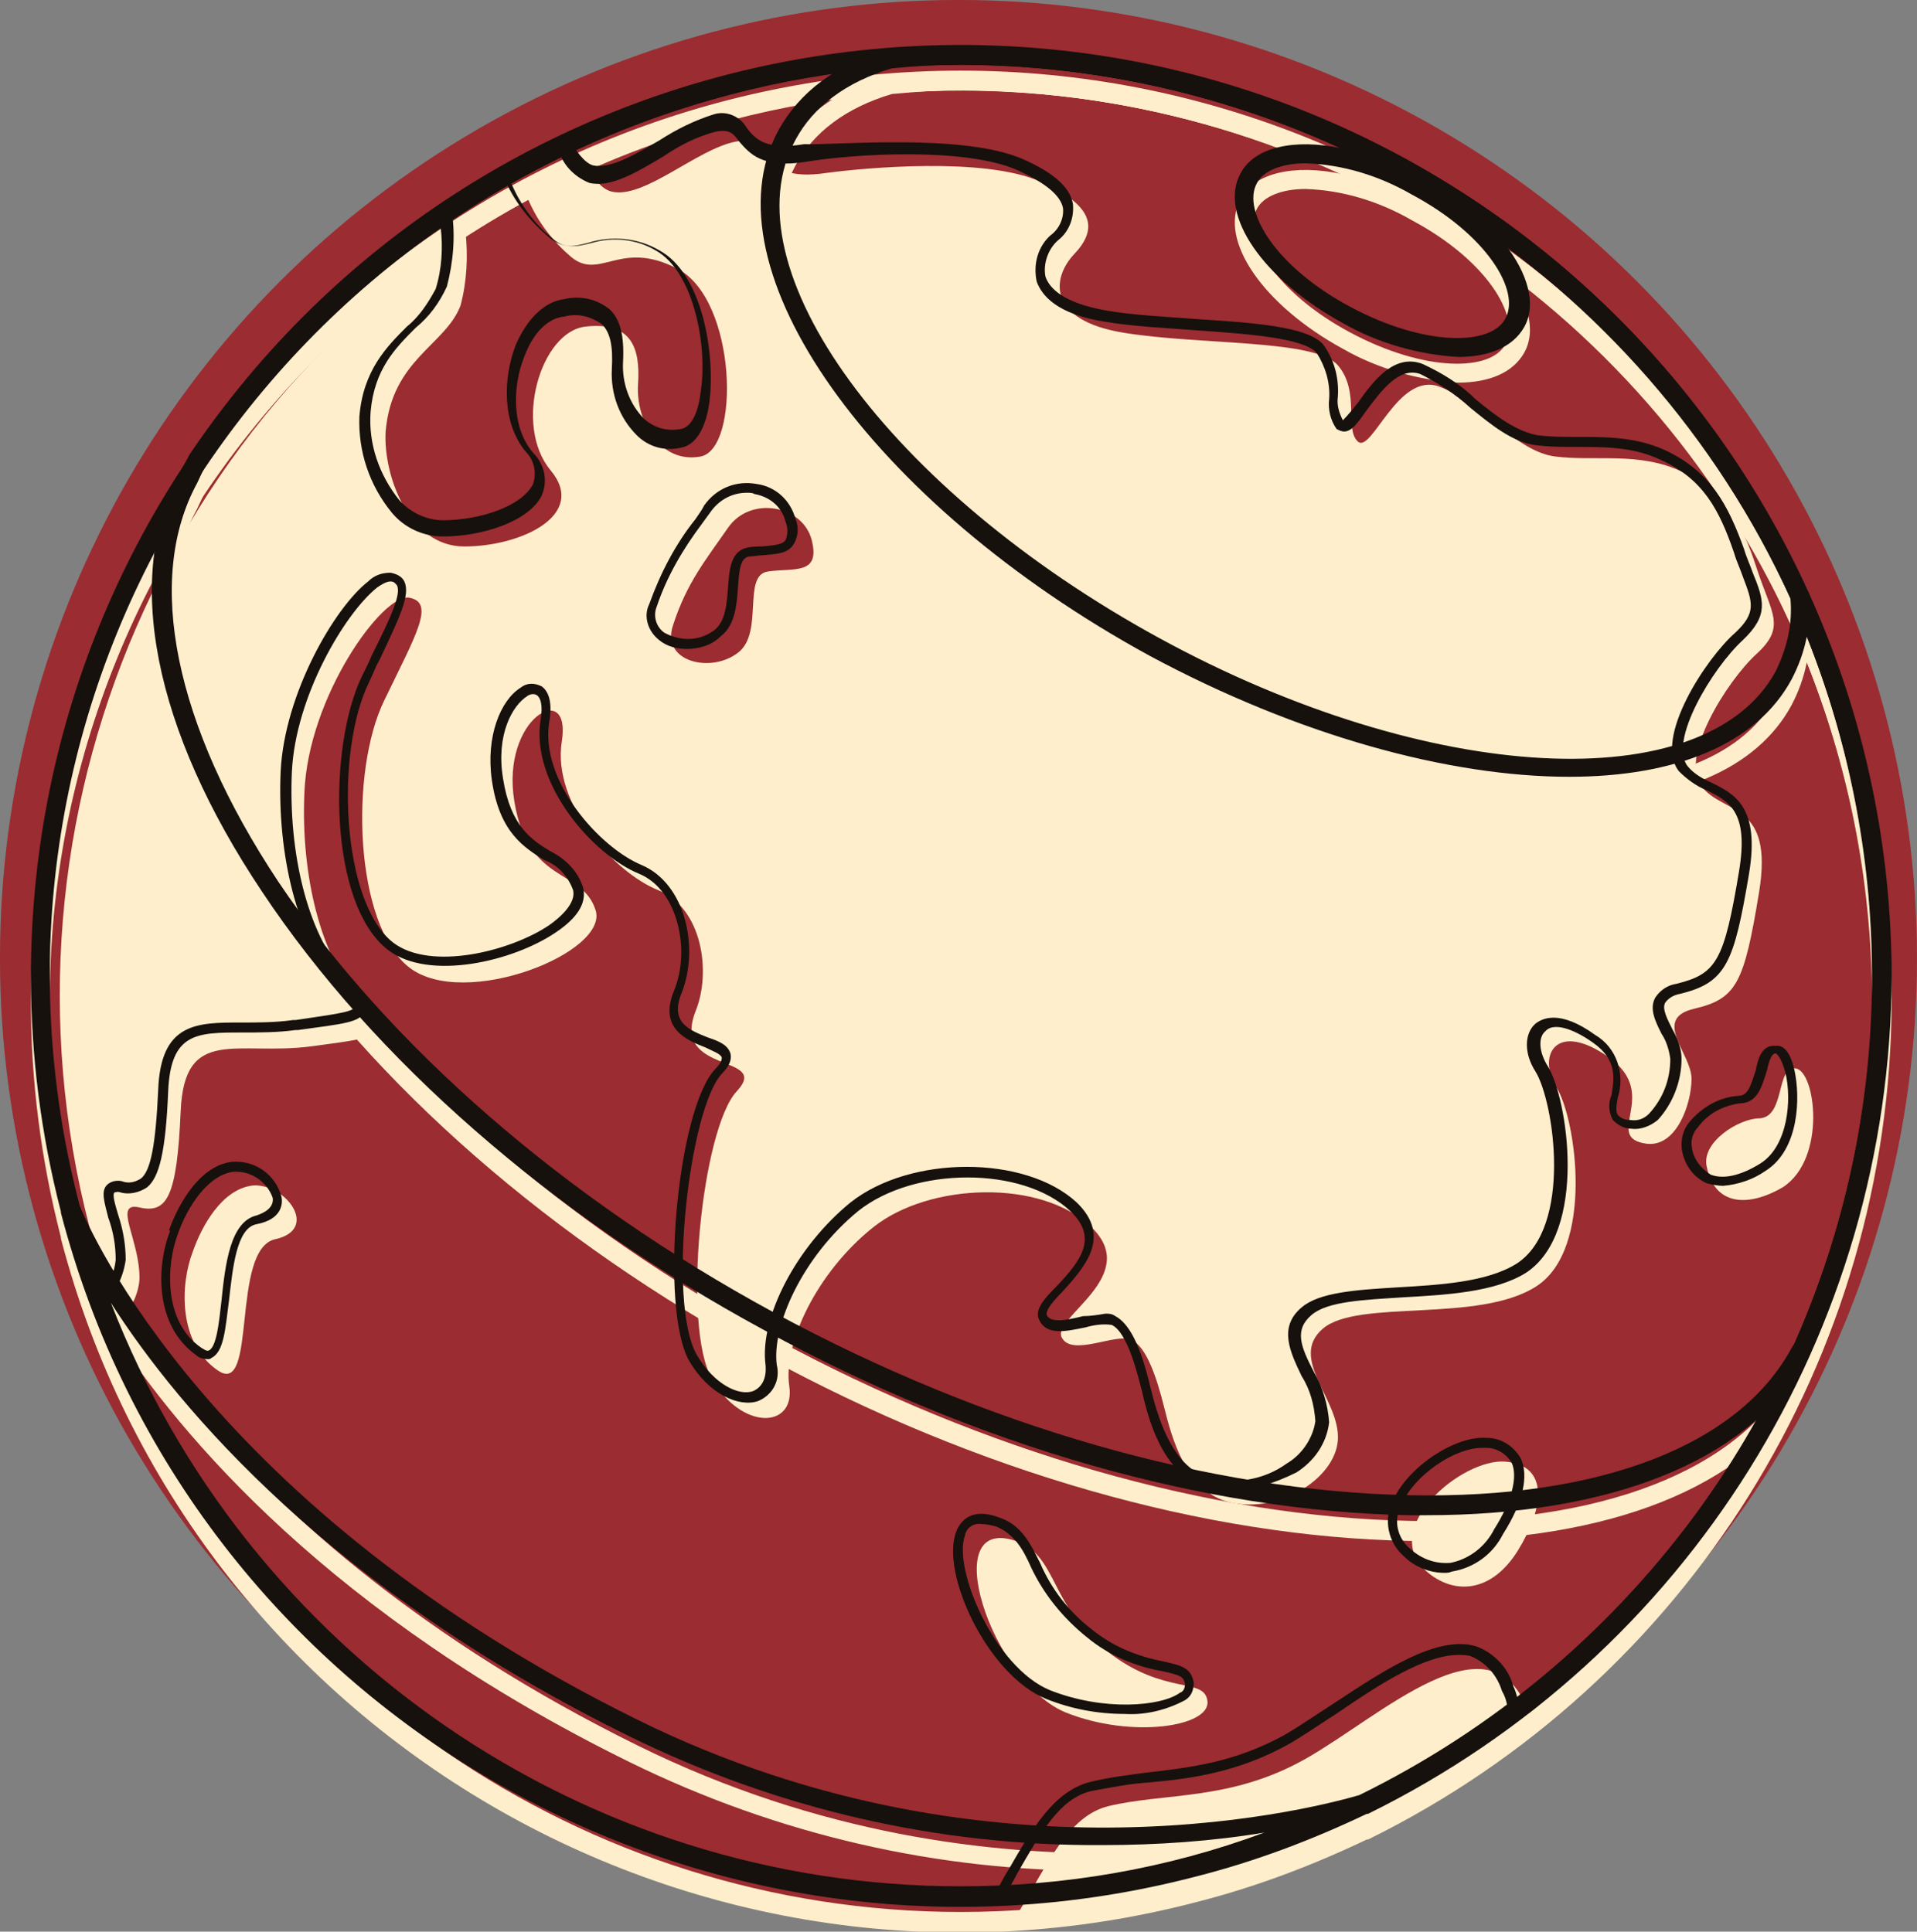 <?xml version="1.0" encoding="utf-8"?>
<!-- Generator: Adobe Illustrator 22.0.1, SVG Export Plug-In . SVG Version: 6.00 Build 0)  -->
<svg version="1.1" id="Layer_1" xmlns="http://www.w3.org/2000/svg" xmlns:xlink="http://www.w3.org/1999/xlink" x="0px" y="0px"
	 viewBox="0 0 153.4 154.6" enable-background="new 0 0 153.4 154.6" xml:space="preserve">
<rect x="0" y="0" width="153.4" height="154.6" fill="#808080" stroke="none"/>
<g transform="translate(-26.702 -26.702)">
	<circle fill="#9B2C31" cx="103.4" cy="103.4" r="76.7"/>
	<g transform="translate(29.175 30.372)">
		<g transform="translate(0 2.055)">
			<g transform="translate(58.395)">
				<path fill="#FFEECC" d="M64.7,58.5c-9.6,0-21.7-3.3-33.6-9.7C8.8,36.6-4.5,17.8,1.4,6.8C3.1,3.7,6,1.5,10.2,0.3l0.2,0
					C12.4,0.1,14.3,0,16,0c29.2,0,55.7,17.1,67.8,43.7l0.1,0.1l0,0.1c0.2,2.4-0.3,4.7-1.4,6.8l0,0C79.7,55.9,73.2,58.5,64.7,58.5z
					 M10.5,1.8C6.8,2.9,4.2,4.9,2.8,7.5c-5.6,10.2,7.5,28.1,29.1,39.9s43.7,12.9,49.3,2.7l0,0c0.9-1.8,1.4-3.8,1.2-5.9
					C70.5,18.3,44.6,1.6,16,1.5C14.4,1.5,12.6,1.6,10.5,1.8z"/>
			</g>
			<g transform="translate(9.701)">
				<path fill="#FFEECC" d="M102,117.6c-0.5,0-0.9,0-1.4,0c-16.3-0.3-34.6-5.5-51.6-14.8c-17-9.2-31.3-21.7-40.2-35.1
					c-8.7-13-11.1-25.2-6.6-33.5l0.8-1.5c23-34.1,69.3-43,103.3-20c30,20.3,41.1,59.2,26.2,92.2l-0.4,0.8l-0.1-0.1
					C127.5,113.3,116.6,117.6,102,117.6z M64.7,1.5c-24.2,0-46.8,12-60.4,32L3.6,35c-4.2,7.7-1.8,19.4,6.5,31.9
					C18.9,80,33,92.3,49.8,101.4c16.8,9.1,34.9,14.3,50.9,14.6c15.2,0.3,26.3-4,30.5-11.8l0.2-0.3c16.3-36.8-0.3-79.8-37.1-96.1
					C84.9,3.7,74.9,1.5,64.7,1.5z"/>
			</g>
			<path fill="#FFEECC" d="M148.9,74.4C148.8,33.3,115.5,0,74.4,0S0,33.4,0,74.5c0,6.3,0.8,12.6,2.4,18.8h0l0,0.1
				c10.4,39.8,51.1,63.5,90.9,53.1c4.7-1.2,9.2-2.9,13.6-5l0.1,0l0,0C132.6,128.9,148.8,102.9,148.9,74.4z M105.6,20.9
				c-6-3.2-8.7-7.7-7.5-9.9c0.5-1,2-1.6,3.9-1.6c3,0.1,5.9,1,8.5,2.5c6,3.2,8.7,7.7,7.5,9.9l0,0C116.9,24,111.6,24.1,105.6,20.9
				L105.6,20.9z M74.4,147.3c-30.1,0-57.1-18.6-68-46.7c5.5,8.6,17.7,23,41.5,34.7c11.8,5.8,24.7,8.8,37.9,8.7c4.3,0,8.7-0.3,12.9-1
				C90.9,145.9,82.7,147.3,74.4,147.3z M106.3,140c-2.4,0.7-28.9,8.2-57.7-6c-34.3-16.9-44-39.4-44.7-41.2
				C-6.3,53.9,17.1,14.1,56,3.9c16.3-4.3,33.6-2.7,48.9,4.3c-3.8-0.8-7-0.1-8.1,2c-1.8,3.3,1.8,8.5,8.2,12c2.8,1.6,6,2.5,9.2,2.7
				c2.5,0,4.4-0.8,5.3-2.4l0,0c1-1.8,0.3-4.3-1.6-6.7C150.1,39.8,157,85.4,133,117.8C126,127.2,116.9,134.8,106.3,140L106.3,140z"/>
		</g>
		<g transform="translate(0.385 5.768)">
			<path fill="#FFEECC" d="M133.3,53.5c-1.8-2.3,2-8.4,4.4-10.6s1.2-3.2,0-6.9s-2.6-6.1-6-7.7s-6.9-0.8-10.1-1.2s-6-4.4-9.3-5.6
				s-5.4,5.4-6.5,4.4s0.2-4-1.6-6.1s-10.9-1.6-17.1-2.6s-5.8-4.4-4-6.3s1.8-3.8-2.7-5.8S66.3,4,63.3,4.4c-5.9,0.9-4.2-3.1-7.3-2.5
				s-7.3,4.6-9.9,4c-0.9-0.2-1.6-1.3-2.3-2.3c-1.6,0.8-3.1,1.6-4.6,2.4c0.7,1.9,1.9,3.6,3.5,5c2.4,2.2,4-1.4,8.7,1.1s5,14.4,1.8,15
				s-5.2-2.8-5-5.8s-0.6-5-4.2-4.6s-5.8,7.9-2.8,11.5s-2.4,6.1-6.9,6.1s-6.5-5.8-6.3-9.2c0.5-5.8,4.8-6.9,6-10.1
				c0.5-1.9,0.6-3.9,0.4-5.8C6.1,28.1-5.4,64.3,6.7,96.3c0.9-0.9,1.5-2.1,1.6-3.3c0.1-3.1-2.2-6.3,0-5.8s3-0.8,3.3-7.7
				s4.5-4.4,10.5-5.2s6.4-0.8,3.6-4s-4.5-9.5-4.2-16.3c0.3-7.7,6.3-16,8.4-15.6s0.5,3-2,8.2c-2.8,5.7-2.4,18,2,21.4s16-1.2,14.9-4.6
				s-5.4-2-6.5-8.7s4.6-9.8,3.8-4.8s4.2,10.5,7.7,11.9s4.3,6.5,3,9.7c-2,5.1,6.1,3.4,3.3,6.4s-4.4,18.8-2,23s6.7,4,6.2,0.6
				s2.2-9.1,6.7-12.7s13.5-3.9,17.5,0s-3.2,7.2-2.4,8.8s4.4-0.4,5.6,0.2s2,3,2.6,5.4s1.7,6.5,4.9,7.5c4,1.2,8.8-1.7,9-4.9
				s-4-6.5-1.2-8.9s12.5-0.4,17.1-3.4s3.2-13.3,1.6-15.9s0-5.4,4.2-2.4s-0.6,6.4,3,6.9c2.4,0.3,3.6-3.2,3.6-5.2s-3.2-4.8,0.2-5.6
				s4-2,5.2-9.3S135.1,55.8,133.3,53.5z M58.6,36.3c-2.1,0.3-0.3,4.9-2.4,6.5C54,44.5,50,43.5,51,40.6c1.1-3.4,2.6-5.2,4.4-7.8
				s6-1.8,6.7,1S60.7,36,58.6,36.3L58.6,36.3z"/>
			<path fill="#16110D" d="M95.7,109.9c-0.7,0-1.4-0.1-2.1-0.3c-3.5-1.1-4.6-5.6-5.1-7.8c-0.3-1.1-1.1-4.6-2.4-5.2
				c-0.7-0.1-1.4,0-2.1,0.2c-1.5,0.3-3.1,0.7-3.7-0.6c-0.4-0.8,0.4-1.7,1.4-2.7c2-2.1,3.3-3.9,1.1-6c-3.8-3.6-12.5-3.6-17,0
				c-4.5,3.7-6.9,9.2-6.5,12.3c0.3,1.2-0.3,2.4-1.5,2.9c-1.5,0.5-3.9-0.5-5.5-3.2c-2.4-4.2-1-20.2,2.1-23.4c0.5-0.5,0.5-0.8,0.5-0.9
				c-0.1-0.3-0.7-0.5-1.3-0.8c-1.5-0.6-3.8-1.5-2.5-4.6c1.3-3.2,0.3-8-2.8-9.3c-3.7-1.5-8.7-7.2-7.9-12.3c0.2-1.2,0-1.8-0.3-2
				s-0.7,0-0.8,0.1c-1.1,0.7-2.5,3-1.9,6.6c0.6,3.8,2.3,4.9,3.8,5.8c1.2,0.6,2.2,1.6,2.6,2.9c0.3,1.2-0.4,2.4-2.2,3.6
				c-3.4,2.3-10.1,3.9-13.4,1.4c-4.8-3.7-4.8-16.3-2.1-21.9c0.3-0.6,0.6-1.2,0.8-1.7c1.4-2.8,2.4-4.9,2-5.6
				c-0.1-0.1-0.2-0.3-0.5-0.3c-0.1,0-0.4,0-1.1,0.5c-2.6,2.1-6.5,8.7-6.8,14.7c-0.3,6.6,1.3,12.9,4.1,16.1c1.4,1.5,2,2.4,1.7,3.1
				c-0.3,0.9-1.7,1-5.3,1.5l-0.2,0c-1.4,0.2-2.9,0.2-4.3,0.2c-3.6,0-5.7,0-5.9,4.7c-0.2,4.8-0.7,6.9-1.7,7.7
				c-0.6,0.4-1.4,0.6-2.1,0.4c-0.3-0.1-0.4,0-0.5,0c-0.2,0.2,0.1,1.1,0.3,1.8c0.4,1.2,0.6,2.4,0.6,3.6C7,92.8,6.4,94,5.4,95L5,95.5
				l-0.2-0.6c-12.2-32.2-0.6-68.5,28-87.7l0.5-0.4l0,0.7c0.3,2,0.1,4.1-0.4,6c-0.6,1.3-1.4,2.4-2.5,3.3c-1.6,1.6-3.3,3.3-3.6,6.7
				c-0.2,2.6,0.7,5.1,2.3,7.1c0.9,1,2.2,1.6,3.5,1.6c2.9,0,6.3-1.1,7.2-2.9c0.3-0.9,0.1-1.9-0.6-2.6c-1.9-2.3-1.8-5.9-0.8-8.5
				c0.9-2.1,2.3-3.5,3.9-3.7c1.3-0.3,2.6,0,3.6,0.8c0.9,0.8,1.2,2.2,1.1,4.2c-0.1,1.7,0.5,3.4,1.7,4.6c0.8,0.7,1.8,1,2.9,0.8
				c0.8-0.1,1.4-1.2,1.6-2.9c0.6-3.6-0.5-9.7-3.6-11.4c-1.5-0.9-3.4-1.1-5.1-0.6c-1.2,0.3-2.3,0.6-3.6-0.6c-1.6-1.4-2.9-3.1-3.6-5.1
				l-0.1-0.3l0.3-0.1c1.6-0.9,3.2-1.7,4.6-2.4l0.3-0.2l0.2,0.3c0.6,1,1.3,2,2,2.2c1.4,0.3,3.4-0.9,5.3-2c1.4-0.9,2.8-1.6,4.4-2.1
				c1-0.3,2.1,0.2,2.6,1.1c0.7,0.9,1.5,1.8,4.6,1.3C64,2.2,74.2,1.2,79,3.3c2.5,1.1,3.8,2.3,4,3.6c0.1,1.1-0.3,2.2-1.2,2.9
				c-0.8,0.7-1.2,1.9-1,2.9c0.3,0.9,1.4,2.1,4.8,2.7c2.2,0.4,4.8,0.5,7.3,0.7c4.7,0.3,8.8,0.6,10.1,2c0.9,1.2,1.3,2.7,1.2,4.2
				c-0.1,0.7,0.1,1.3,0.4,1.9c0.4-0.4,0.8-0.9,1.2-1.4c1.2-1.7,2.9-4,5.2-3.1c1.5,0.7,3,1.6,4.2,2.8c1.7,1.4,3.3,2.6,5,2.9
				c3.2,0.4,6.7-0.4,10.2,1.2c3.6,1.7,5,4.3,6.3,7.9c0.2,0.7,0.5,1.3,0.7,1.9c0.9,2.2,1.3,3.4-0.8,5.4c-2.4,2.2-6,8.1-4.4,10.1
				c0.5,0.6,1.2,1,1.9,1.3c1.8,0.9,3.9,1.9,3,7.3c-1.2,7.1-1.8,8.7-5.5,9.6c-0.5,0.1-0.9,0.3-1.2,0.7c-0.3,0.5,0.2,1.4,0.6,2.2
				c0.4,0.7,0.7,1.5,0.7,2.3c0,1.8-0.7,3.6-1.9,4.9c-0.6,0.5-1.4,0.8-2.1,0.7c-0.6,0-1.1-0.3-1.5-0.7c-0.3-0.6-0.4-1.3-0.1-2
				c0.2-1.3,0.5-2.8-1.5-4.2c-1.7-1.2-3.2-1.6-3.8-0.9c-0.6,0.5-0.5,1.7,0.2,2.8c1.6,2.6,3.2,13.2-1.7,16.5c-2.5,1.6-6.5,1.8-10,2
				c-3,0.2-5.9,0.3-7.2,1.4c-1.4,1.2-0.9,2.5,0.2,4.6c0.7,1.2,1.1,2.6,1.2,4c-0.2,1.7-1.2,3.1-2.6,4
				C99.1,109.3,97.4,109.8,95.7,109.9z M85.6,95.7c0.3,0,0.5,0,0.8,0.2c1.1,0.6,2,2.3,2.8,5.7c0.5,2,1.6,6.3,4.6,7.2
				c2.2,0.6,4.5,0.2,6.3-1.1c1.2-0.7,2.1-2,2.3-3.4c-0.1-1.3-0.4-2.5-1.1-3.6c-0.9-1.9-1.9-3.9,0-5.5c1.4-1.2,4.3-1.4,7.6-1.6
				c3.4-0.2,7.2-0.4,9.6-1.9c4.5-2.9,3-13,1.5-15.4c-0.9-1.4-0.9-3,0-3.8c0.5-0.4,1.9-1.2,4.8,0.9c1.7,1,2.4,3.1,1.8,5
				c-0.1,0.6-0.2,1.1,0,1.4c0.3,0.3,0.6,0.4,1,0.4c0.6,0.1,1.1-0.1,1.5-0.5c1.1-1.2,1.7-2.7,1.7-4.4c-0.1-0.7-0.3-1.4-0.7-2
				c-0.5-1-1-2-0.5-2.9c0.4-0.6,1-1,1.7-1.1c3.2-0.8,3.8-1.8,5-9c0.8-4.8-0.8-5.6-2.6-6.5c-0.8-0.3-1.6-0.9-2.2-1.5
				c-2.1-2.6,2.2-9.1,4.5-11.1c1.7-1.6,1.4-2.4,0.6-4.5c-0.2-0.6-0.5-1.2-0.7-1.9c-1.2-3.5-2.5-5.9-5.8-7.4c-3.3-1.6-6.7-0.8-10-1.2
				c-1.9-0.2-3.7-1.7-5.3-3c-1.2-1.1-2.6-2-4-2.7c-1.7-0.6-3.1,1.3-4.3,2.9c-0.7,1-1.2,1.7-1.8,1.7c-0.2,0-0.4-0.1-0.6-0.2
				c-0.5-0.7-0.7-1.6-0.6-2.4c0.1-1.3-0.3-2.6-1-3.7c-1.1-1.2-5.4-1.5-9.6-1.8c-2.5-0.2-5.1-0.3-7.4-0.7c-3.8-0.6-5-2.1-5.4-3.2
				c-0.3-1.4,0.1-2.8,1.1-3.7c0.7-0.5,1.1-1.4,1-2.2c-0.2-1-1.4-2-3.6-3c-4.2-1.9-13.3-1.3-16.9-0.7c-3.6,0.6-4.6-0.7-5.4-1.6
				c-0.5-0.7-0.8-1-1.9-0.8c-1.5,0.4-2.9,1.1-4.2,2c-2.2,1.3-4.2,2.5-5.9,2.1c-1-0.4-1.9-1.2-2.3-2.2c-1.3,0.6-2.6,1.3-4,2.1
				c0.7,1.7,1.8,3.3,3.3,4.5c1,0.9,1.7,0.7,2.9,0.4c1.9-0.6,4-0.4,5.7,0.6c3.5,1.9,4.5,8.4,4,12.2c-0.3,2.1-1.1,3.4-2.3,3.6
				c-1.3,0.3-2.6-0.1-3.5-1c-1.4-1.4-2.1-3.3-2-5.3c0.1-1.8-0.1-2.9-0.8-3.6c-0.9-0.6-1.9-0.9-3-0.6c-1.3,0.1-2.5,1.3-3.2,3.2
				c-0.9,2.2-1.1,5.6,0.7,7.7c0.9,0.9,1.2,2.2,0.7,3.4c-1,2.1-4.8,3.3-7.9,3.3c-1.6,0-3.1-0.7-4.1-1.9c-1.8-2.2-2.7-4.9-2.6-7.7
				c0.3-3.7,2.2-5.6,3.8-7.2c1-0.8,1.7-1.9,2.3-3c0.5-1.6,0.6-3.3,0.4-5C5,27.2-6.3,62.5,5.3,94c0.6-0.7,1-1.6,1.1-2.6
				c0-1.2-0.2-2.3-0.6-3.4c-0.3-1.2-0.6-2.1-0.1-2.6c0.3-0.3,0.8-0.4,1.2-0.3c0.5,0.2,1,0.1,1.5-0.2c0.8-0.6,1.2-2.7,1.4-7.1
				c0.2-5.4,3.1-5.4,6.6-5.4c1.4,0,2.8,0,4.2-0.2l0.2,0c2.6-0.4,4.5-0.6,4.7-1c0.1-0.4-0.9-1.5-1.6-2.3c-2.9-3.3-4.6-9.8-4.3-16.6
				c0.3-6.2,4.3-13.1,7-15.2c0.5-0.5,1.1-0.7,1.8-0.7c0.5,0.1,0.9,0.3,1.1,0.7c0.5,1.1-0.4,2.9-2,6.3c-0.3,0.5-0.5,1.1-0.8,1.7
				c-2.8,5.7-2.2,17.7,1.9,20.9c3,2.3,9.4,0.7,12.5-1.4c1.4-1,2.1-2,1.9-2.8c-0.4-1.1-1.2-2-2.3-2.4c-1.6-1-3.6-2.2-4.2-6.4
				c-0.5-3.5,0.7-6.4,2.3-7.4c0.5-0.4,1.1-0.4,1.7-0.1c0.4,0.3,0.9,1,0.6,2.8c-0.8,4.7,4,10.1,7.4,11.5c3.5,1.5,4.6,6.6,3.2,10.2
				c-1,2.4,0.6,3,2.1,3.6c0.9,0.3,1.6,0.6,1.8,1.3c0.1,0.5-0.1,1-0.7,1.6c-2.6,2.8-4.4,18.3-2,22.5c1.4,2.4,3.4,3.3,4.5,2.9
				c0.7-0.3,1.1-1,1-2.1c-0.5-3.8,2.5-9.5,6.8-13c4.8-3.8,14-3.8,18.1,0c2.9,2.8,0.5,5.3-1.1,7.1c-0.7,0.7-1.4,1.5-1.3,1.9
				c0.3,0.7,1.7,0.4,2.9,0.1C84.4,95.9,85,95.8,85.6,95.7L85.6,95.7z M52.1,42.5c-0.8,0-1.6-0.2-2.2-0.7c-0.9-0.7-1.3-1.9-0.8-2.9
				c0.9-2.5,2.1-4.8,3.7-6.8c0.2-0.3,0.5-0.7,0.7-1.1c1-1.4,2.6-2,4.2-1.7c1.5,0.2,2.7,1.3,3.1,2.8c0.3,0.7,0.2,1.5-0.2,2.1
				c-0.5,0.7-1.4,0.7-2.4,0.8c-0.4,0-0.7,0.1-1.1,0.1l0,0c-0.7,0.1-0.8,1-0.9,2.4s-0.2,3.1-1.4,4C54.1,42.2,53.1,42.5,52.1,42.5
				L52.1,42.5z M56.9,30c-1.1,0-2.1,0.5-2.8,1.4c-0.3,0.4-0.5,0.7-0.8,1.1c-1.5,2-2.8,4.2-3.6,6.6c-0.3,0.7-0.1,1.6,0.6,2.1
				c1.3,0.7,2.8,0.7,4-0.2c0.9-0.7,1-2.1,1.1-3.4c0.1-1.4,0.2-2.9,1.5-3.2l0,0c0.4-0.1,0.8-0.1,1.2-0.1c0.9-0.1,1.6-0.1,1.9-0.5
				c0.2-0.5,0.2-1,0-1.5c-0.3-1.2-1.3-2-2.5-2.2C57.4,30,57.1,30,56.9,30L56.9,30z"/>
		</g>
		<g transform="translate(10.352 89.31)">
			<path fill="#FFEECC" d="M2.6,7.2c-1,2.6-1.2,7.3,2,9.5S5.6,7,9.2,6.2S10,1.7,7.4,1.9C4.9,2.2,3.3,5.2,2.6,7.2z"/>
			<path fill="#16110D" d="M3.8,15.8c-0.3,0-0.7-0.1-0.9-0.3c-3.4-2.4-3.2-7.2-2.1-10L1,5.6L0.7,5.5C1.1,4.3,2.8,0.3,5.8,0
				c1.8-0.1,3.4,1,3.9,2.8c0.1,0.5,0.1,1.8-2,2.2c-1.6,0.3-1.9,3.5-2.2,6.1c-0.3,2.3-0.4,4.1-1.4,4.6C4,15.8,3.9,15.8,3.8,15.8z
				 M6.1,0.8c-0.1,0-0.1,0-0.2,0c-2,0.2-3.7,2.7-4.5,5l0,0c-0.9,2.4-1.2,7,1.9,9.1c0.2,0.1,0.4,0.3,0.6,0.2c0.6-0.3,0.8-2.2,1-4
				c0.3-2.9,0.7-6.3,2.8-6.8C8.3,4.1,9.1,3.7,9,2.9C8.6,1.7,7.4,0.8,6.1,0.8z"/>
		</g>
		<g transform="translate(76.722 127.984)">
			<path fill="#FFEECC" d="M25.3,9.1c-6,3.4-11.2,2.7-15.8,3.8c-3.2,0.8-4.8,4.5-7.3,8.7C17.2,21.1,31.6,16,43.5,7
				c-0.1-0.7-0.3-1.3-0.5-1.9C40-2.6,31.3,5.7,25.3,9.1z"/>
			<path fill="#16110D" d="M0,20.5l0.4-0.6c0.4-0.6,0.7-1.3,1.1-1.9c1.9-3.3,3.6-6.2,6.4-7c1.6-0.4,3.2-0.6,4.8-0.8
				c3.4-0.4,6.9-0.8,10.9-3l0,0c1.2-0.7,2.5-1.6,3.9-2.5c4.1-2.7,8.3-5.5,11.4-4.6c1.4,0.5,2.6,1.7,3,3.2c0.3,0.6,0.4,1.3,0.5,2
				l0,0.2l-0.2,0.1c-12,9-26.5,14.1-41.5,14.7L0,20.5z M37.5,0.8c-2.7,0-6.4,2.4-9.6,4.6c-1.4,0.9-2.7,1.8-3.9,2.5l0,0
				c-4.1,2.3-7.9,2.8-11.2,3.1c-1.6,0.1-3.1,0.4-4.7,0.7c-2.5,0.6-4,3.3-5.9,6.6c-0.2,0.4-0.5,0.9-0.7,1.3C15.9,19,29.9,14,41.5,5.3
				c-0.1-0.6-0.2-1.1-0.5-1.6c-0.4-1.3-1.3-2.3-2.5-2.8C38.2,0.8,37.8,0.8,37.5,0.8L37.5,0.8z"/>
		</g>
		<g transform="translate(73.75 117.506)">
			<path fill="#FFEECC" d="M5.2,2.2c-6.6-2.4-2.1,11.3,3.9,13.7c5.3,2.1,11.5,1.1,11.3-0.9s-3.4-0.4-8-4S8.4,3.4,5.2,2.2z"/>
			<path fill="#16110D" d="M13.8,16c-2.2,0-4.3-0.4-6.3-1.2C2.8,12.9-1,4.7,0.3,1.4c0.3-0.8,1.2-2,3.5-1.1c1.7,0.6,2.4,2,3.2,3.6
				C7.9,6,9.3,7.8,11.1,9.2c1.7,1.4,3.7,2.2,5.8,2.6c1.2,0.3,2.2,0.4,2.4,1.7c0,0.6-0.2,1.1-0.7,1.4C17.1,15.7,15.4,16.1,13.8,16z
				 M2.3,0.8C1.7,0.7,1.1,1.1,1,1.7c-1,2.7,2.4,10.6,6.8,12.4c4.3,1.7,8.9,1.3,10.4,0.2c0.3-0.1,0.4-0.4,0.4-0.7
				c-0.1-0.6-0.4-0.7-1.7-1c-2.3-0.4-4.4-1.3-6.1-2.7C8.8,8.3,7.3,6.4,6.3,4.3C5.6,2.7,4.9,1.6,3.5,1l0,0C3.1,0.9,2.7,0.8,2.3,0.8
				L2.3,0.8z"/>
		</g>
		<g transform="translate(108.598 111.412)">
			<path fill="#FFEECC" d="M3.1,10.7c-3.9-3.4,2.8-9.1,6.3-8.8s3.1,3.7,1,7.1S5.3,12.6,3.1,10.7z"/>
			<path fill="#16110D" d="M4.5,10.8c-1.2,0-2.4-0.5-3.2-1.3l0,0C0,8.4-0.4,6.5,0.4,5c1.2-2.7,5-5.2,7.5-5C9,0,10,0.6,10.6,1.6
				c0.7,1.4,0.2,3.6-1.4,6.1c-0.8,1.6-2.3,2.7-4.1,3C4.9,10.8,4.7,10.8,4.5,10.8z M7.5,0.8C5.3,0.8,2.1,3,1.1,5.3
				C0.4,6.5,0.7,8,1.8,8.9l0,0c0.9,0.8,2,1.2,3.2,1.1c1.5-0.3,2.8-1.3,3.5-2.7C9.9,5.1,10.4,3.1,9.9,2c-0.4-0.7-1.2-1.2-2-1.2
				C7.7,0.8,7.6,0.8,7.5,0.8z"/>
		</g>
		<g transform="translate(132.11 79.838)">
			<path fill="#FFEECC" d="M2,9.9C1.5,7.9,4.6,6,6.2,6c2.1-0.1,1.3-4.2,2.9-4s2.5,7.2-1,9.5C5.2,13.2,2.6,12.9,2,9.9z"/>
			<path fill="#16110D" d="M3.3,11.4c-0.4,0-0.9-0.1-1.3-0.2c-1.1-0.5-1.8-1.5-2-2.7c-0.1-0.8,0.1-1.6,0.6-2.2c1-1.2,2.4-2,3.9-2.1
				c0.8,0,1-0.8,1.4-2c0.2-1,0.5-2.1,1.6-2C8.2,0.1,8.7,0.8,9,2.1c0.5,2.2,0.4,6.4-2.3,8.1C5.7,10.9,4.5,11.3,3.3,11.4z M0.8,8.3
				c0.1,0.9,0.7,1.7,1.5,2.2c1,0.4,2.4,0.1,4-0.9c2.2-1.4,2.5-5.1,2-7.2C8,1.2,7.6,0.8,7.5,0.8c-0.3,0-0.5,0.5-0.7,1.4
				C6.4,3.4,6.1,4.8,4.6,4.8C3.3,5,2.1,5.6,1.3,6.7C0.9,7.1,0.7,7.7,0.8,8.3L0.8,8.3z"/>
		</g>
		<g transform="translate(58.395)">
			<path fill="#16110D" d="M64.7,58.5c-9.6,0-21.7-3.3-33.6-9.7C8.8,36.6-4.5,17.8,1.4,6.8C3.1,3.7,6,1.5,10.2,0.3l0.2,0
				C12.4,0.1,14.3,0,16,0c29.2,0,55.7,17.1,67.8,43.7l0.1,0.1l0,0.1c0.2,2.4-0.3,4.7-1.4,6.8l0,0C79.7,55.9,73.2,58.5,64.7,58.5z
				 M10.5,1.8C6.8,2.9,4.2,4.9,2.8,7.5c-5.6,10.2,7.5,28.1,29.1,39.9s43.7,12.9,49.3,2.7l0,0c0.9-1.8,1.4-3.8,1.2-5.9
				C70.5,18.3,44.6,1.6,16,1.5C14.4,1.5,12.6,1.6,10.5,1.8z"/>
		</g>
		<g transform="translate(9.701)">
			<path fill="#16110D" d="M102,117.6c-0.5,0-0.9,0-1.4,0c-16.3-0.3-34.6-5.5-51.6-14.8c-17-9.2-31.3-21.7-40.2-35.1
				c-8.7-13-11.1-25.2-6.6-33.5l0.8-1.5c23-34.1,69.3-43,103.3-20c30,20.3,41.1,59.2,26.2,92.2l-0.4,0.8l-0.1-0.1
				C127.5,113.3,116.6,117.6,102,117.6z M64.7,1.5c-24.2,0-46.8,12-60.4,32L3.6,35c-4.2,7.7-1.8,19.4,6.5,31.9
				C18.9,80,33,92.3,49.8,101.4c16.8,9.1,34.9,14.3,50.9,14.6c15.2,0.3,26.3-4,30.5-11.8l0.2-0.3c16.3-36.8-0.3-79.8-37.1-96.1
				C84.9,3.7,74.9,1.5,64.7,1.5z"/>
		</g>
		<path fill="#16110D" d="M148.9,74.4C148.8,33.3,115.5,0,74.4,0S0,33.4,0,74.5c0,6.3,0.8,12.6,2.4,18.8h0l0,0.1
			c10.4,39.8,51.1,63.5,90.9,53.1c4.7-1.2,9.2-2.9,13.6-5l0.1,0l0,0C132.6,128.9,148.8,102.9,148.9,74.4z M105.6,20.9
			c-6-3.2-8.7-7.7-7.5-9.9c0.5-1,2-1.6,3.9-1.6c3,0.1,5.9,1,8.5,2.5c6,3.2,8.7,7.7,7.5,9.9l0,0C116.9,24,111.6,24.1,105.6,20.9
			L105.6,20.9z M74.4,147.3c-30.1,0-57.1-18.6-68-46.7c5.5,8.6,17.7,23,41.5,34.7c11.8,5.8,24.7,8.8,37.9,8.7c4.3,0,8.7-0.3,12.9-1
			C90.9,145.9,82.7,147.3,74.4,147.3z M106.3,140c-2.4,0.7-28.9,8.2-57.7-6c-34.3-16.9-44-39.4-44.7-41.2
			C-6.3,53.9,17.1,14.1,56,3.9c16.3-4.3,33.6-2.7,48.9,4.3c-3.8-0.8-7-0.1-8.1,2c-1.8,3.3,1.8,8.5,8.2,12c2.8,1.6,6,2.5,9.2,2.7
			c2.5,0,4.4-0.8,5.3-2.4l0,0c1-1.8,0.3-4.3-1.6-6.7C150.1,39.8,157,85.4,133,117.8C126,127.2,116.9,134.8,106.3,140L106.3,140z"/>
	</g>
</g>
</svg>
